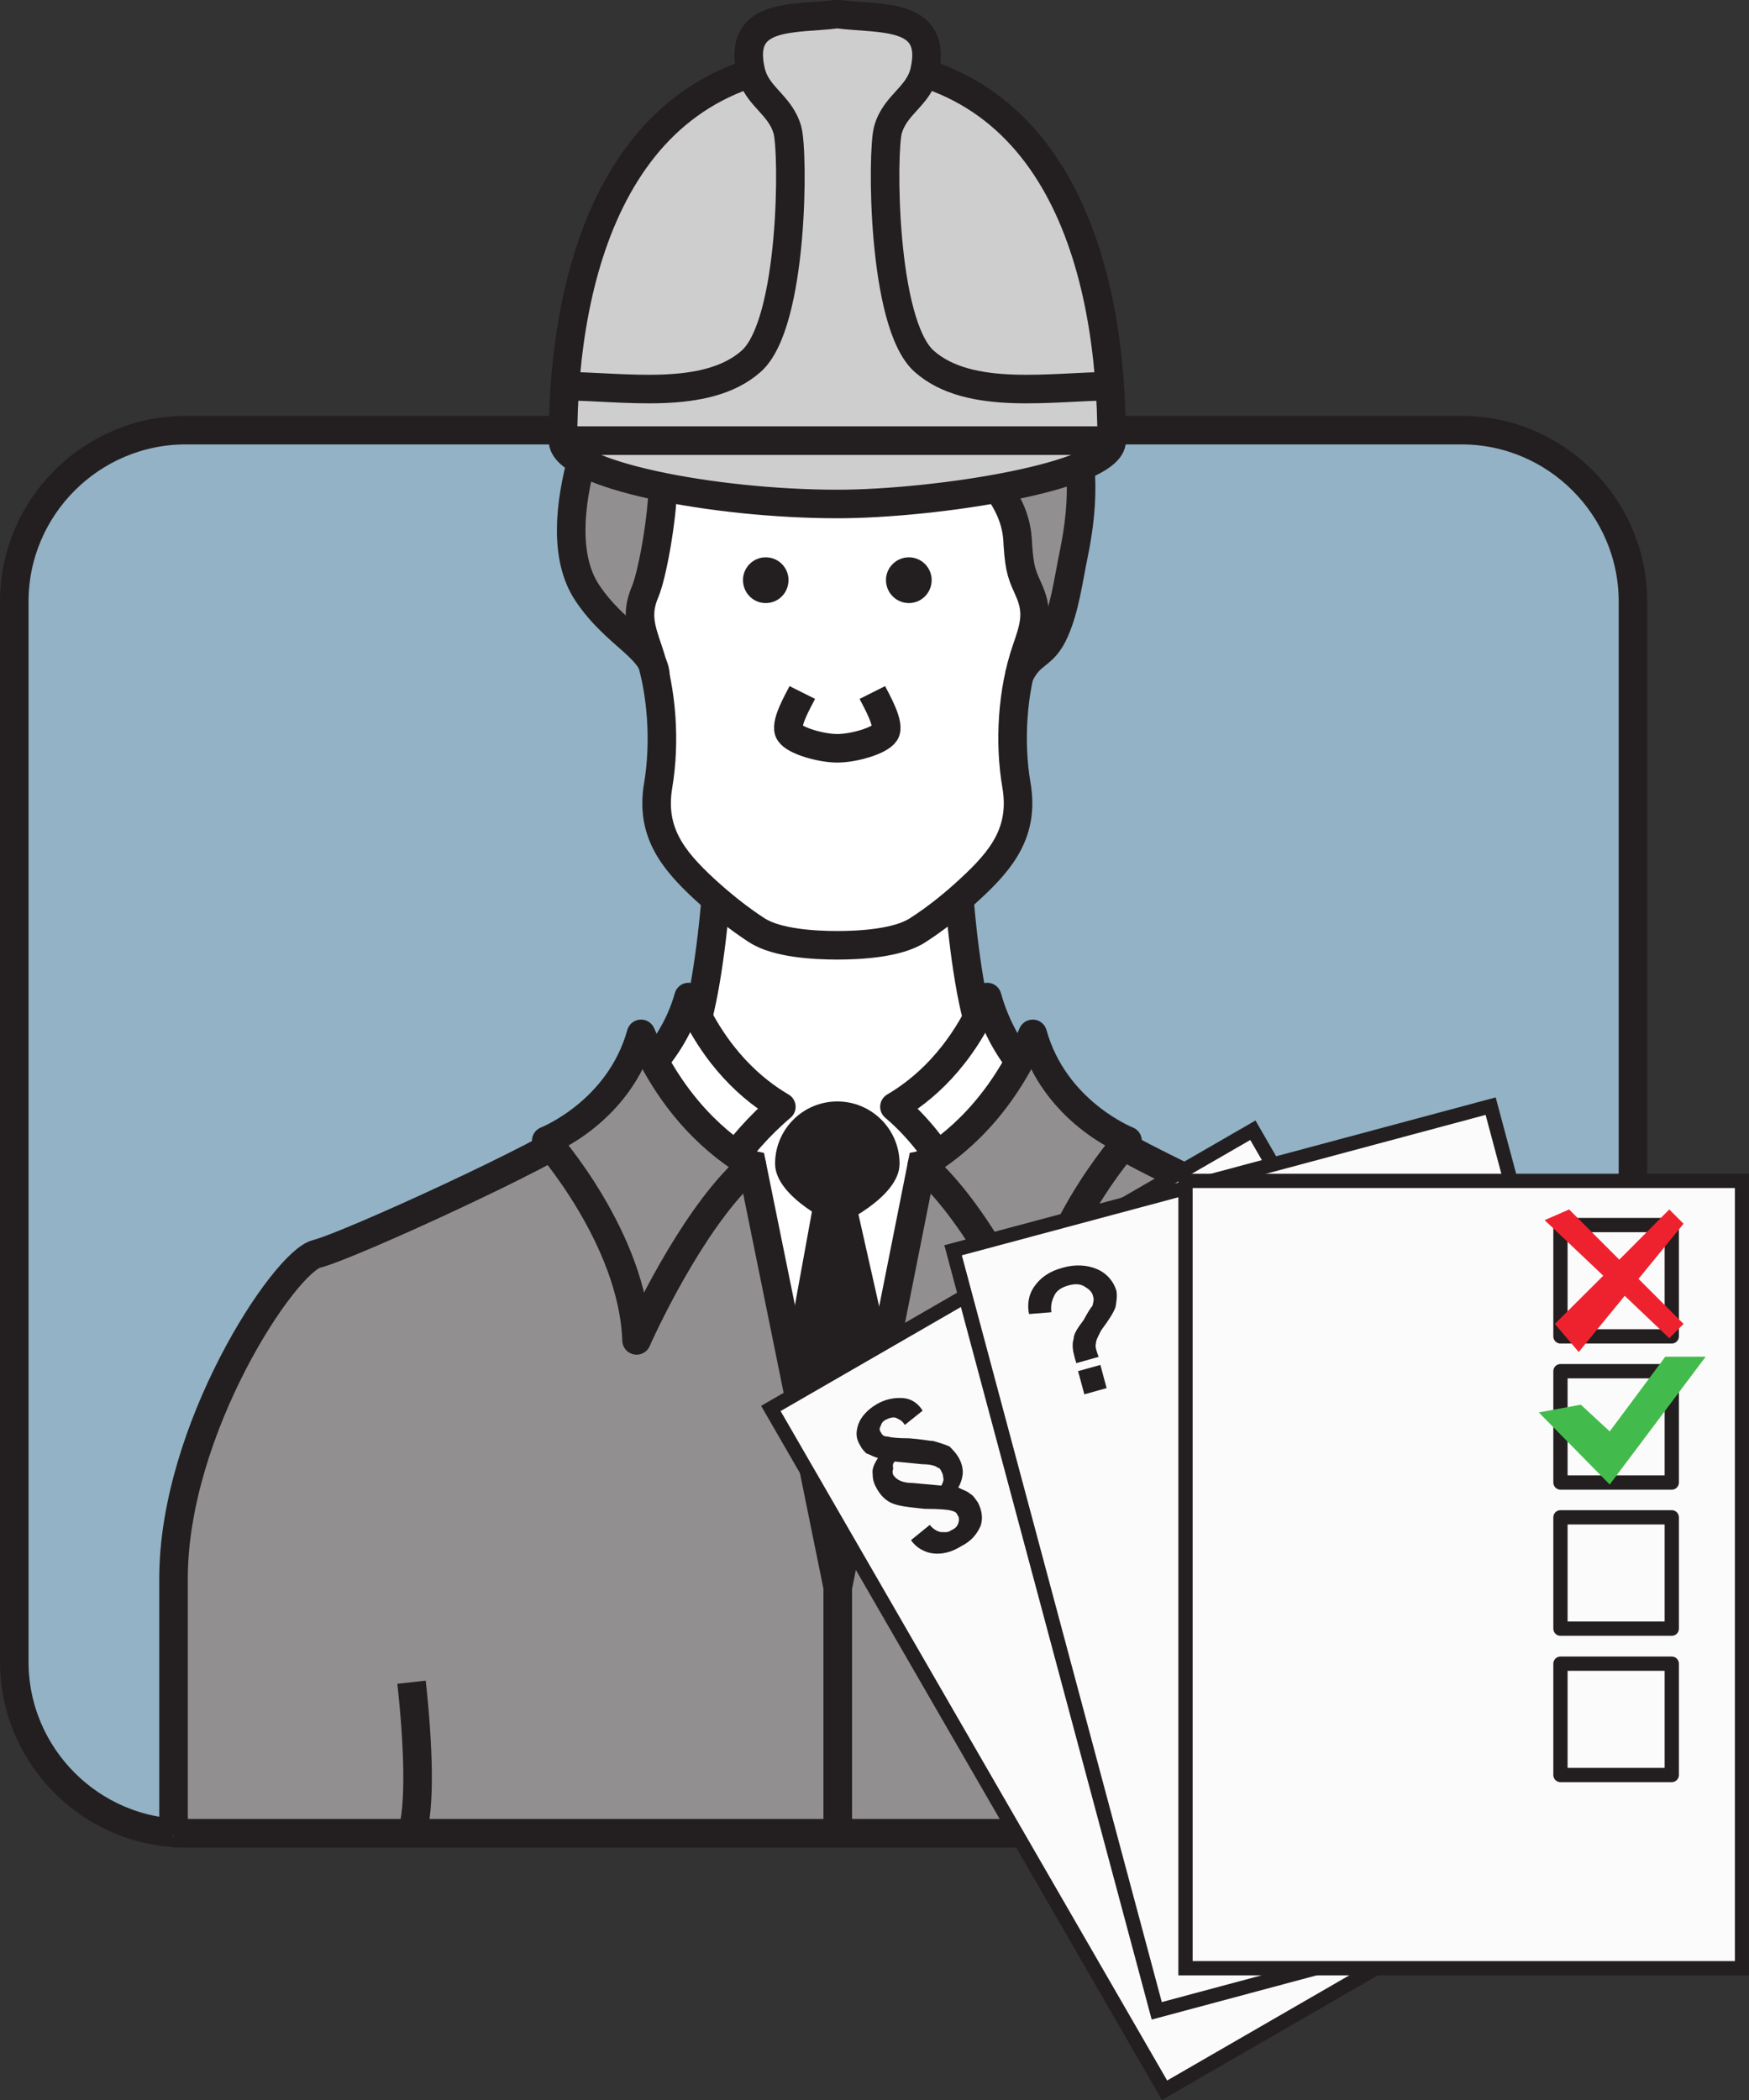 <?xml version="1.0" encoding="UTF-8"?>
<svg xmlns="http://www.w3.org/2000/svg" xmlns:xlink="http://www.w3.org/1999/xlink" width="30.63" height="36.77" viewBox="0 0 30.63 36.77">
<rect x="0" y="0" width="30.63" height="36.77" fill="#333333" stroke="none"/>
<defs>
<g>
<g id="glyph-0-0">
<path d="M 0.078 -2.469 C -0.078 -2.484 -0.25 -2.453 -0.406 -2.359 C -0.562 -2.266 -0.672 -2.141 -0.719 -2.016 C -0.766 -1.875 -0.766 -1.766 -0.688 -1.641 C -0.656 -1.578 -0.625 -1.547 -0.578 -1.5 C -0.516 -1.484 -0.453 -1.438 -0.375 -1.422 C -0.438 -1.328 -0.484 -1.234 -0.469 -1.141 C -0.469 -1.031 -0.438 -0.953 -0.391 -0.875 C -0.328 -0.766 -0.25 -0.688 -0.156 -0.641 C -0.031 -0.578 0.156 -0.562 0.438 -0.531 C 0.703 -0.531 0.859 -0.516 0.906 -0.5 C 0.969 -0.484 1 -0.469 1.016 -0.422 C 1.047 -0.391 1.047 -0.328 1.031 -0.281 C 1.016 -0.234 0.984 -0.188 0.906 -0.156 C 0.844 -0.109 0.797 -0.125 0.719 -0.125 C 0.656 -0.141 0.594 -0.172 0.531 -0.25 L 0.203 0.016 C 0.281 0.141 0.438 0.234 0.594 0.25 C 0.734 0.266 0.906 0.234 1.078 0.125 C 1.266 0.031 1.359 -0.094 1.422 -0.234 C 1.469 -0.375 1.438 -0.516 1.375 -0.641 C 1.328 -0.703 1.297 -0.766 1.234 -0.797 C 1.188 -0.844 1.109 -0.859 1.031 -0.906 C 1.078 -0.984 1.109 -1.094 1.109 -1.172 C 1.109 -1.266 1.078 -1.359 1.031 -1.438 C 0.984 -1.516 0.922 -1.578 0.875 -1.625 C 0.797 -1.656 0.703 -1.688 0.594 -1.719 C 0.531 -1.719 0.391 -1.75 0.172 -1.766 C -0.031 -1.766 -0.156 -1.781 -0.203 -1.797 C -0.266 -1.797 -0.297 -1.812 -0.328 -1.875 C -0.344 -1.891 -0.359 -1.938 -0.328 -1.984 C -0.312 -2.031 -0.297 -2.062 -0.234 -2.094 C -0.172 -2.125 -0.109 -2.141 -0.062 -2.125 C 0 -2.094 0.047 -2.078 0.094 -2 L 0.406 -2.25 C 0.328 -2.375 0.219 -2.453 0.078 -2.469 Z M 0.234 -0.984 C 0.062 -0.984 -0.047 -1.031 -0.109 -1.125 C -0.125 -1.172 -0.125 -1.188 -0.109 -1.234 C -0.125 -1.297 -0.109 -1.344 -0.078 -1.359 L 0.406 -1.312 C 0.547 -1.312 0.641 -1.281 0.672 -1.25 C 0.703 -1.25 0.719 -1.219 0.734 -1.188 C 0.75 -1.156 0.766 -1.125 0.766 -1.078 C 0.781 -1.047 0.766 -1 0.734 -0.938 Z M 0.234 -0.984 "/>
</g>
<g id="glyph-1-0">
<path d="M 0.922 -1.078 C 0.922 -1.141 0.969 -1.219 1.016 -1.312 C 1.156 -1.5 1.234 -1.625 1.266 -1.719 C 1.281 -1.812 1.297 -1.906 1.281 -2 C 1.234 -2.156 1.125 -2.297 0.953 -2.375 C 0.781 -2.453 0.562 -2.469 0.344 -2.406 C 0.109 -2.344 -0.047 -2.234 -0.156 -2.078 C -0.266 -1.922 -0.281 -1.75 -0.25 -1.594 L 0.141 -1.625 C 0.125 -1.766 0.156 -1.844 0.203 -1.938 C 0.25 -2.016 0.328 -2.062 0.438 -2.094 C 0.547 -2.125 0.641 -2.125 0.719 -2.078 C 0.797 -2.031 0.859 -1.984 0.875 -1.891 C 0.891 -1.844 0.875 -1.797 0.859 -1.734 C 0.828 -1.703 0.781 -1.625 0.703 -1.484 C 0.609 -1.359 0.531 -1.25 0.531 -1.156 C 0.5 -1.062 0.516 -0.953 0.547 -0.844 C 0.547 -0.828 0.562 -0.797 0.578 -0.734 L 0.969 -0.844 C 0.922 -0.969 0.906 -1.031 0.922 -1.078 Z M 1.109 -0.297 L 1 -0.703 L 0.609 -0.594 L 0.719 -0.188 Z M 1.109 -0.297 "/>
</g>
</g>
<clipPath id="clip-0">
<path clip-rule="nonzero" d="M 6 12 L 22 12 L 22 36.77 L 6 36.77 Z M 6 12 "/>
</clipPath>
<clipPath id="clip-1">
<path clip-rule="nonzero" d="M 7 12 L 23 12 L 23 36.77 L 7 36.77 Z M 7 12 "/>
</clipPath>
<clipPath id="clip-2">
<path clip-rule="nonzero" d="M 0 12 L 22 12 L 22 36.77 L 0 36.77 Z M 0 12 "/>
</clipPath>
<clipPath id="clip-3">
<path clip-rule="nonzero" d="M 7 12 L 30.629 12 L 30.629 36.77 L 7 36.77 Z M 7 12 "/>
</clipPath>
<clipPath id="clip-4">
<path clip-rule="nonzero" d="M 0 22 L 15 22 L 15 36.77 L 0 36.77 Z M 0 22 "/>
</clipPath>
<clipPath id="clip-5">
<path clip-rule="nonzero" d="M 14 22 L 30 22 L 30 36.77 L 14 36.77 Z M 14 22 "/>
</clipPath>
<clipPath id="clip-6">
<path clip-rule="nonzero" d="M 13 19 L 29 19 L 29 36.77 L 13 36.77 Z M 13 19 "/>
</clipPath>
<clipPath id="clip-7">
<path clip-rule="nonzero" d="M 12 18 L 30.629 18 L 30.629 36.77 L 12 36.77 Z M 12 18 "/>
</clipPath>
<clipPath id="clip-8">
<path clip-rule="nonzero" d="M 15 17 L 30.629 17 L 30.629 36.77 L 15 36.77 Z M 15 17 "/>
</clipPath>
<clipPath id="clip-9">
<path clip-rule="nonzero" d="M 20 20 L 30.629 20 L 30.629 35 L 20 35 Z M 20 20 "/>
</clipPath>
</defs>
<path fill-rule="nonzero" fill="rgb(57.61%, 69.806%, 77.045%)" fill-opacity="1" d="M 25.598 32.098 L 3.25 32.098 C 1.602 32.098 0.25 30.75 0.25 29.098 L 0.25 10.531 C 0.25 8.879 1.602 7.531 3.25 7.531 L 25.598 7.531 C 27.246 7.531 28.598 8.879 28.598 10.531 L 28.598 29.098 C 28.598 30.75 27.246 32.098 25.598 32.098 "/>
<path fill="none" stroke-width="5" stroke-linecap="butt" stroke-linejoin="round" stroke="rgb(13.73%, 12.16%, 12.549%)" stroke-opacity="1" stroke-miterlimit="10" d="M 255.977 46.723 L 32.5 46.723 C 16.016 46.723 2.5 60.2 2.5 76.723 L 2.5 262.387 C 2.5 278.911 16.016 292.387 32.5 292.387 L 255.977 292.387 C 272.461 292.387 285.977 278.911 285.977 262.387 L 285.977 76.723 C 285.977 60.2 272.461 46.723 255.977 46.723 Z M 255.977 46.723 " transform="matrix(0.1, 0, 0, -0.1, 0, 36.77)"/>
<g clip-path="url(#clip-0)">
<path fill="none" stroke-width="5" stroke-linecap="butt" stroke-linejoin="miter" stroke="rgb(13.73%, 12.16%, 12.549%)" stroke-opacity="1" stroke-miterlimit="10" d="M 136.836 173.911 L 146.719 166.684 L 146.719 73.169 " transform="matrix(0.1, 0, 0, -0.1, 0, 36.77)"/>
</g>
<g clip-path="url(#clip-1)">
<path fill="none" stroke-width="5" stroke-linecap="butt" stroke-linejoin="miter" stroke="rgb(13.73%, 12.16%, 12.549%)" stroke-opacity="1" stroke-miterlimit="10" d="M 156.641 173.911 L 146.719 166.684 L 146.719 73.169 " transform="matrix(0.1, 0, 0, -0.1, 0, 36.77)"/>
</g>
<path fill-rule="nonzero" fill="rgb(100%, 100%, 100%)" fill-opacity="1" d="M 23.789 21.988 C 23.227 21.848 19.609 20.184 19.223 19.828 L 17.309 18.43 C 17.062 18.008 16.887 16.91 16.793 15.812 L 16.734 15.812 C 16.816 15.742 16.898 15.676 16.98 15.602 C 17.551 15.074 17.926 14.586 17.789 13.781 C 17.66 13.035 17.719 12.133 17.965 11.418 C 18.094 11.039 18.184 10.785 18.02 10.398 C 17.895 10.105 17.844 10.035 17.816 9.559 C 17.801 9.113 17.625 8.801 17.359 8.441 C 17.098 8.082 16.578 7.469 16.25 7.168 C 16.219 7.586 16.227 8.133 16.059 8.523 C 15.777 8.109 14.895 7.145 14.668 6.898 C 14.871 7.512 14.785 8.012 14.719 8.512 C 14.297 7.664 13.633 6.941 12.82 6.457 C 12.785 6.434 12.746 6.414 12.703 6.41 C 12.66 6.41 12.617 6.434 12.582 6.457 C 12.438 6.562 12.359 6.734 12.285 6.895 C 12.113 7.273 11.941 7.652 11.77 8.031 C 11.695 8.195 11.602 8.359 11.598 8.543 C 11.59 9.133 11.41 10.105 11.285 10.398 C 11.121 10.785 11.215 11.039 11.344 11.418 C 11.586 12.133 11.645 13.035 11.516 13.781 C 11.379 14.586 11.754 15.074 12.324 15.602 C 12.406 15.676 12.488 15.742 12.57 15.812 L 12.52 15.812 C 12.426 16.91 12.246 18.008 12 18.43 L 10.102 19.828 C 9.715 20.184 6.102 21.848 5.535 21.988 C 4.969 22.129 3.027 25.062 3.027 27.676 C 3.027 30.289 3.027 32.16 3.027 32.16 L 26.297 32.16 C 26.297 32.16 26.297 30.289 26.297 27.676 C 26.297 25.062 24.355 22.129 23.789 21.988 "/>
<path fill="none" stroke-width="5" stroke-linecap="butt" stroke-linejoin="miter" stroke="rgb(13.73%, 12.16%, 12.549%)" stroke-opacity="1" stroke-miterlimit="10" d="M 125.312 209.927 C 124.336 198.95 122.578 187.973 120.117 183.755 " transform="matrix(0.1, 0, 0, -0.1, 0, 36.77)"/>
<path fill="none" stroke-width="5" stroke-linecap="butt" stroke-linejoin="miter" stroke="rgb(13.73%, 12.16%, 12.549%)" stroke-opacity="1" stroke-miterlimit="10" d="M 168.047 209.927 C 168.984 198.95 170.742 187.973 173.242 183.755 " transform="matrix(0.1, 0, 0, -0.1, 0, 36.77)"/>
<path fill-rule="nonzero" fill="rgb(56.865%, 56.079%, 56.274%)" fill-opacity="1" d="M 14.672 31.98 L 14.672 27.797 L 13.168 20.398 L 10.113 19.793 C 9.727 20.148 6.113 21.812 5.547 21.953 C 4.98 22.094 3.039 25.023 3.039 27.637 C 3.039 30.25 3.039 32.121 3.039 32.121 "/>
<g clip-path="url(#clip-2)">
<path fill="none" stroke-width="5" stroke-linecap="butt" stroke-linejoin="miter" stroke="rgb(13.73%, 12.16%, 12.549%)" stroke-opacity="1" stroke-miterlimit="10" d="M 146.719 47.895 L 146.719 89.731 L 131.68 163.716 L 101.133 169.77 C 97.266 166.216 61.133 149.575 55.469 148.169 C 49.805 146.762 30.391 117.466 30.391 91.333 C 30.391 65.2 30.391 46.489 30.391 46.489 " transform="matrix(0.1, 0, 0, -0.1, 0, 36.77)"/>
</g>
<path fill-rule="nonzero" fill="rgb(56.865%, 56.079%, 56.274%)" fill-opacity="1" d="M 14.266 5.562 C 15.59 3.988 17.949 5.328 18.605 6.91 C 19 7.855 19.004 8.742 18.801 9.719 C 18.711 10.152 18.652 10.633 18.473 11.043 C 18.266 11.52 18.051 11.387 17.84 11.859 C 17.875 11.695 17.922 11.535 17.973 11.383 C 18.102 11.004 18.195 10.746 18.031 10.363 C 17.902 10.07 17.855 10 17.824 9.523 C 17.812 9.078 17.637 8.762 17.371 8.406 C 17.109 8.047 16.59 7.434 16.262 7.133 C 16.23 7.551 16.234 8.098 16.074 8.484 C 15.789 8.07 14.906 7.109 14.676 6.863 C 14.883 7.473 14.797 7.973 14.73 8.477 C 14.309 7.629 13.645 6.906 12.832 6.418 C 12.797 6.398 12.758 6.375 12.715 6.375 C 12.672 6.375 12.629 6.395 12.594 6.422 C 12.449 6.527 12.367 6.695 12.297 6.859 C 12.125 7.238 11.953 7.617 11.781 7.996 C 11.707 8.16 11.609 8.324 11.609 8.504 C 11.598 9.098 11.422 10.07 11.297 10.363 C 11.133 10.746 11.223 11.004 11.352 11.383 C 11.406 11.531 11.445 11.691 11.48 11.859 C 11.48 11.348 10.789 11.141 10.281 10.375 C 9.488 9.176 10.582 6.684 11.203 5.75 C 11.82 4.812 13.621 4.133 14.805 5.102 "/>
<path fill-rule="nonzero" fill="rgb(100%, 100%, 100%)" fill-opacity="1" d="M 12.059 17.457 C 11.738 18.605 10.75 19.238 10.75 19.238 C 10.75 19.238 12.109 19.879 12.16 21.379 C 12.363 20.926 12.914 20.027 13.684 19.379 C 13.191 19.09 12.527 18.535 12.059 17.457 "/>
<path fill="none" stroke-width="5" stroke-linecap="butt" stroke-linejoin="round" stroke="rgb(13.73%, 12.16%, 12.549%)" stroke-opacity="1" stroke-miterlimit="10" d="M 120.586 193.13 C 117.383 181.645 107.5 175.317 107.5 175.317 C 107.5 175.317 121.094 168.911 121.602 153.911 C 123.633 158.442 129.141 167.427 136.836 173.911 C 131.914 176.802 125.273 182.348 120.586 193.13 Z M 120.586 193.13 " transform="matrix(0.1, 0, 0, -0.1, 0, 36.77)"/>
<path fill-rule="nonzero" fill="rgb(100%, 100%, 100%)" fill-opacity="1" d="M 17.289 17.457 C 17.609 18.605 18.375 19.098 18.375 19.098 C 18.375 19.098 17.172 19.961 17.121 21.461 C 16.918 21.008 16.434 20.027 15.664 19.379 C 16.156 19.09 16.82 18.535 17.289 17.457 "/>
<path fill="none" stroke-width="5" stroke-linecap="butt" stroke-linejoin="round" stroke="rgb(13.73%, 12.16%, 12.549%)" stroke-opacity="1" stroke-miterlimit="10" d="M 172.891 193.13 C 176.094 181.645 183.75 176.723 183.75 176.723 C 183.75 176.723 171.719 168.091 171.211 153.091 C 169.18 157.622 164.336 167.427 156.641 173.911 C 161.562 176.802 168.203 182.348 172.891 193.13 Z M 172.891 193.13 " transform="matrix(0.1, 0, 0, -0.1, 0, 36.77)"/>
<path fill="none" stroke-width="5" stroke-linecap="butt" stroke-linejoin="miter" stroke="rgb(13.73%, 12.16%, 12.549%)" stroke-opacity="1" stroke-miterlimit="10" d="M 114.805 249.106 C 114.805 254.223 107.891 256.294 102.812 263.95 C 94.883 275.942 105.82 300.864 112.031 310.2 C 118.203 319.575 136.211 326.372 148.047 316.684 " transform="matrix(0.1, 0, 0, -0.1, 0, 36.77)"/>
<path fill-rule="nonzero" fill="rgb(56.865%, 56.079%, 56.274%)" fill-opacity="1" d="M 11.227 18.102 C 10.844 19.473 9.566 19.973 9.566 19.973 C 9.566 19.973 11.086 21.676 11.148 23.469 C 11.391 22.926 12.25 21.176 13.168 20.398 C 12.582 20.051 11.785 19.387 11.227 18.102 "/>
<path fill="none" stroke-width="5" stroke-linecap="butt" stroke-linejoin="round" stroke="rgb(13.73%, 12.16%, 12.549%)" stroke-opacity="1" stroke-miterlimit="10" d="M 112.266 186.684 C 108.438 172.973 95.664 167.973 95.664 167.973 C 95.664 167.973 110.859 150.942 111.484 133.012 C 113.906 138.442 122.5 155.942 131.68 163.716 C 125.82 167.192 117.852 173.833 112.266 186.684 Z M 112.266 186.684 " transform="matrix(0.1, 0, 0, -0.1, 0, 36.77)"/>
<path fill="none" stroke-width="5" stroke-linecap="butt" stroke-linejoin="miter" stroke="rgb(13.73%, 12.16%, 12.549%)" stroke-opacity="1" stroke-miterlimit="10" d="M 142.656 312.075 C 155.898 327.817 179.492 314.419 186.055 298.598 C 190 289.145 190.039 280.278 188.008 270.512 C 187.109 266.177 186.523 261.372 184.727 257.27 C 182.656 252.505 180.469 253.833 178.359 249.106 " transform="matrix(0.1, 0, 0, -0.1, 0, 36.77)"/>
<path fill="none" stroke-width="5" stroke-linecap="butt" stroke-linejoin="round" stroke="rgb(13.73%, 12.16%, 12.549%)" stroke-opacity="1" stroke-miterlimit="10" d="M 178.242 272.466 C 178.555 267.7 179.023 266.997 180.312 264.067 C 181.953 260.2 181.016 257.661 179.727 253.872 C 177.266 246.723 176.719 237.7 178.008 230.239 C 179.375 222.192 175.625 217.309 169.883 212.036 C 167.07 209.419 164.023 206.958 160.742 204.848 C 157.227 202.544 150.586 202.192 146.641 202.192 C 142.656 202.192 136.016 202.544 132.5 204.848 C 129.258 206.958 126.211 209.419 123.359 212.036 C 117.656 217.309 113.906 222.192 115.273 230.239 C 116.523 237.7 115.977 246.723 113.516 253.872 C 112.227 257.661 111.328 260.2 112.969 264.067 C 114.219 266.997 115.977 276.723 116.094 282.661 C 116.094 284.458 117.07 286.098 117.812 287.739 C 119.531 291.528 121.25 295.317 122.969 299.106 C 123.672 300.747 124.492 302.427 125.938 303.481 C 126.289 303.755 126.719 303.95 127.148 303.95 C 127.578 303.95 127.969 303.716 128.32 303.52 C 136.445 298.637 143.086 291.411 147.305 282.934 C 147.969 287.973 148.828 292.973 146.758 299.067 C 149.062 296.606 157.891 286.997 160.742 282.817 C 162.344 286.723 162.305 292.192 162.617 296.372 C 165.898 293.364 171.094 287.231 173.711 283.637 C 176.367 280.044 178.125 276.919 178.242 272.466 Z M 178.242 272.466 " transform="matrix(0.1, 0, 0, -0.1, 0, 36.77)"/>
<path fill-rule="nonzero" fill="rgb(13.73%, 12.16%, 12.549%)" fill-opacity="1" d="M 13.809 10.156 C 13.809 10.379 13.633 10.559 13.41 10.559 C 13.188 10.559 13.012 10.379 13.012 10.156 C 13.012 9.938 13.188 9.758 13.41 9.758 C 13.633 9.758 13.809 9.938 13.809 10.156 "/>
<path fill-rule="nonzero" fill="rgb(13.73%, 12.16%, 12.549%)" fill-opacity="1" d="M 16.316 10.156 C 16.316 10.379 16.137 10.559 15.918 10.559 C 15.695 10.559 15.516 10.379 15.516 10.156 C 15.516 9.938 15.695 9.758 15.918 9.758 C 16.137 9.758 16.316 9.938 16.316 10.156 "/>
<path fill-rule="nonzero" fill="rgb(56.865%, 56.079%, 56.274%)" fill-opacity="1" d="M 14.672 31.98 L 14.672 27.797 L 16.145 20.398 L 19.234 19.793 C 19.621 20.148 23.238 21.812 23.801 21.953 C 24.367 22.094 26.309 25.023 26.309 27.637 C 26.309 30.25 26.309 32.121 26.309 32.121 "/>
<g clip-path="url(#clip-3)">
<path fill="none" stroke-width="5" stroke-linecap="butt" stroke-linejoin="miter" stroke="rgb(13.73%, 12.16%, 12.549%)" stroke-opacity="1" stroke-miterlimit="10" d="M 146.719 47.895 L 146.719 89.731 L 161.445 163.716 L 192.344 169.77 C 196.211 166.216 232.383 149.575 238.008 148.169 C 243.672 146.762 263.086 117.466 263.086 91.333 C 263.086 65.2 263.086 46.489 263.086 46.489 " transform="matrix(0.1, 0, 0, -0.1, 0, 36.77)"/>
</g>
<path fill="none" stroke-width="5" stroke-linecap="butt" stroke-linejoin="miter" stroke="rgb(13.73%, 12.16%, 12.549%)" stroke-opacity="1" stroke-miterlimit="10" d="M 152.773 246.45 C 153.477 245.044 155.938 240.825 155 239.419 C 154.062 237.973 149.453 236.684 146.641 236.684 C 143.828 236.684 139.219 237.973 138.281 239.419 C 137.305 240.825 139.805 245.044 140.508 246.45 " transform="matrix(0.1, 0, 0, -0.1, 0, 36.77)"/>
<g clip-path="url(#clip-4)">
<path fill="none" stroke-width="5" stroke-linecap="butt" stroke-linejoin="miter" stroke="rgb(13.73%, 12.16%, 12.549%)" stroke-opacity="1" stroke-miterlimit="10" d="M 72.07 73.169 C 73.281 62.192 73.672 51.098 72.07 46.489 " transform="matrix(0.1, 0, 0, -0.1, 0, 36.77)"/>
</g>
<path fill-rule="nonzero" fill="rgb(56.865%, 56.079%, 56.274%)" fill-opacity="1" d="M 18.086 18.102 C 18.469 19.473 19.746 19.973 19.746 19.973 C 19.746 19.973 18.227 21.676 18.164 23.469 C 17.922 22.926 17.062 21.176 16.145 20.398 C 16.73 20.051 17.527 19.387 18.086 18.102 "/>
<path fill="none" stroke-width="5" stroke-linecap="butt" stroke-linejoin="round" stroke="rgb(13.73%, 12.16%, 12.549%)" stroke-opacity="1" stroke-miterlimit="10" d="M 180.859 186.684 C 184.688 172.973 197.461 167.973 197.461 167.973 C 197.461 167.973 182.266 150.942 181.641 133.012 C 179.219 138.442 170.625 155.942 161.445 163.716 C 167.305 167.192 175.273 173.833 180.859 186.684 Z M 180.859 186.684 " transform="matrix(0.1, 0, 0, -0.1, 0, 36.77)"/>
<g clip-path="url(#clip-5)">
<path fill="none" stroke-width="5" stroke-linecap="butt" stroke-linejoin="miter" stroke="rgb(13.73%, 12.16%, 12.549%)" stroke-opacity="1" stroke-miterlimit="10" d="M 221.406 73.169 C 220.195 62.192 219.805 51.098 221.406 46.489 " transform="matrix(0.1, 0, 0, -0.1, 0, 36.77)"/>
</g>
<path fill-rule="nonzero" fill="rgb(81.023%, 80.676%, 80.763%)" fill-opacity="1" d="M 9.859 7.715 C 9.859 8.309 12.48 8.824 14.668 8.824 C 16.371 8.824 19.469 8.348 19.469 7.715 L 9.859 7.715 "/>
<path fill="none" stroke-width="5" stroke-linecap="butt" stroke-linejoin="round" stroke="rgb(13.73%, 12.16%, 12.549%)" stroke-opacity="1" stroke-miterlimit="10" d="M 98.594 290.552 C 98.594 284.614 124.805 279.458 146.68 279.458 C 163.711 279.458 194.688 284.223 194.688 290.552 Z M 98.594 290.552 " transform="matrix(0.1, 0, 0, -0.1, 0, 36.77)"/>
<path fill-rule="nonzero" fill="rgb(81.023%, 80.676%, 80.763%)" fill-opacity="1" d="M 9.859 7.715 C 9.859 4.738 10.812 1.059 14.664 1.059 C 18.555 1.059 19.469 4.738 19.469 7.715 L 9.859 7.715 "/>
<path fill="none" stroke-width="5" stroke-linecap="butt" stroke-linejoin="round" stroke="rgb(13.73%, 12.16%, 12.549%)" stroke-opacity="1" stroke-miterlimit="10" d="M 98.594 290.552 C 98.594 320.317 108.125 357.114 146.641 357.114 C 185.547 357.114 194.688 320.317 194.688 290.552 Z M 98.594 290.552 " transform="matrix(0.1, 0, 0, -0.1, 0, 36.77)"/>
<path fill-rule="nonzero" fill="rgb(81.023%, 80.676%, 80.763%)" fill-opacity="1" stroke-width="5" stroke-linecap="butt" stroke-linejoin="round" stroke="rgb(13.73%, 12.16%, 12.549%)" stroke-opacity="1" stroke-miterlimit="10" d="M 194.688 300.083 C 184.492 300.083 169.766 297.387 161.836 304.458 C 154.414 311.098 154.453 341.216 155.508 344.966 C 156.758 349.458 160.898 350.786 161.914 355.239 C 164.297 365.708 153.984 364.262 146.641 365.239 C 139.258 364.262 129.062 365.708 131.484 355.239 C 132.5 350.786 136.602 349.458 137.891 344.966 C 138.984 341.216 139.023 311.098 131.562 304.458 C 123.594 297.387 108.906 300.083 98.711 300.083 " transform="matrix(0.1, 0, 0, -0.1, 0, 36.77)"/>
<path fill-rule="nonzero" fill="rgb(13.73%, 12.16%, 12.549%)" fill-opacity="1" d="M 15.754 20.375 C 15.754 20.977 14.664 21.461 14.664 21.461 C 14.664 21.461 13.574 20.977 13.574 20.375 C 13.574 19.773 14.062 19.285 14.664 19.285 C 15.266 19.285 15.754 19.773 15.754 20.375 "/>
<path fill-rule="nonzero" fill="rgb(13.73%, 12.16%, 12.549%)" fill-opacity="1" d="M 14.266 20.957 L 13.809 23.469 L 14.672 27.797 L 15.531 23.469 L 14.965 20.957 "/>
<path fill="none" stroke-width="5" stroke-linecap="butt" stroke-linejoin="round" stroke="rgb(13.73%, 12.16%, 12.549%)" stroke-opacity="1" stroke-miterlimit="10" d="M 30.273 46.723 L 262.969 46.723 " transform="matrix(0.1, 0, 0, -0.1, 0, 36.77)"/>
<g clip-path="url(#clip-6)">
<path fill-rule="nonzero" fill="rgb(98.276%, 98.245%, 98.253%)" fill-opacity="1" d="M 28.832 31.727 L 20.395 36.598 L 13.5 24.66 L 21.941 19.789 L 28.832 31.727 "/>
</g>
<g clip-path="url(#clip-7)">
<path fill="none" stroke-width="2.5" stroke-linecap="butt" stroke-linejoin="miter" stroke="rgb(13.73%, 12.16%, 12.549%)" stroke-opacity="1" stroke-miterlimit="4" d="M 288.32 50.434 L 203.945 1.723 L 135 121.098 L 219.414 169.809 Z M 288.32 50.434 " transform="matrix(0.1, 0, 0, -0.1, 0, 36.77)"/>
</g>
<g fill="rgb(13.73%, 12.16%, 12.549%)" fill-opacity="1">
<use xlink:href="#glyph-0-0" x="15.752" y="26.949"/>
</g>
<path fill-rule="nonzero" fill="rgb(98.276%, 98.245%, 98.253%)" fill-opacity="1" d="M 29.672 32.684 L 20.258 35.207 L 16.691 21.891 L 26.105 19.367 L 29.672 32.684 "/>
<g clip-path="url(#clip-8)">
<path fill="none" stroke-width="2.5" stroke-linecap="butt" stroke-linejoin="miter" stroke="rgb(13.73%, 12.16%, 12.549%)" stroke-opacity="1" stroke-miterlimit="4" d="M 296.719 40.864 L 202.578 15.63 L 166.914 148.794 L 261.055 174.028 Z M 296.719 40.864 " transform="matrix(0.1, 0, 0, -0.1, 0, 36.77)"/>
</g>
<g fill="rgb(13.73%, 12.16%, 12.549%)" fill-opacity="1">
<use xlink:href="#glyph-1-0" x="18.271" y="24.601"/>
</g>
<g clip-path="url(#clip-9)">
<path fill-rule="nonzero" fill="rgb(98.276%, 98.245%, 98.253%)" fill-opacity="1" d="M 30.508 34.461 L 20.762 34.461 L 20.762 20.676 L 30.508 20.676 L 30.508 34.461 "/>
<path fill="none" stroke-width="2.5" stroke-linecap="butt" stroke-linejoin="miter" stroke="rgb(13.73%, 12.16%, 12.549%)" stroke-opacity="1" stroke-miterlimit="4" d="M 305.078 23.091 L 207.617 23.091 L 207.617 160.942 L 305.078 160.942 Z M 305.078 23.091 " transform="matrix(0.1, 0, 0, -0.1, 0, 36.77)"/>
</g>
<path fill="none" stroke-width="2.5" stroke-linecap="butt" stroke-linejoin="round" stroke="rgb(13.73%, 12.16%, 12.549%)" stroke-opacity="1" stroke-miterlimit="10" d="M 292.773 133.716 L 273.281 133.716 L 273.281 153.208 L 292.773 153.208 Z M 292.773 133.716 " transform="matrix(0.1, 0, 0, -0.1, 0, 36.77)"/>
<path fill="none" stroke-width="2.5" stroke-linecap="butt" stroke-linejoin="round" stroke="rgb(13.73%, 12.16%, 12.549%)" stroke-opacity="1" stroke-miterlimit="10" d="M 292.773 108.13 L 273.281 108.13 L 273.281 127.622 L 292.773 127.622 Z M 292.773 108.13 " transform="matrix(0.1, 0, 0, -0.1, 0, 36.77)"/>
<path fill="none" stroke-width="2.5" stroke-linecap="butt" stroke-linejoin="round" stroke="rgb(13.73%, 12.16%, 12.549%)" stroke-opacity="1" stroke-miterlimit="10" d="M 292.773 82.544 L 273.281 82.544 L 273.281 102.036 L 292.773 102.036 Z M 292.773 82.544 " transform="matrix(0.1, 0, 0, -0.1, 0, 36.77)"/>
<path fill="none" stroke-width="2.5" stroke-linecap="butt" stroke-linejoin="round" stroke="rgb(13.73%, 12.16%, 12.549%)" stroke-opacity="1" stroke-miterlimit="10" d="M 292.773 56.919 L 273.281 56.919 L 273.281 76.411 L 292.773 76.411 Z M 292.773 56.919 " transform="matrix(0.1, 0, 0, -0.1, 0, 36.77)"/>
<path fill-rule="nonzero" fill="rgb(93.202%, 13.461%, 18.251%)" fill-opacity="1" d="M 29.484 21.426 L 29.234 21.176 L 28.359 22.055 L 27.48 21.176 L 27.051 21.363 L 28.078 22.336 L 27.23 23.18 L 27.648 23.672 L 28.453 22.688 L 29.234 23.43 L 29.484 23.18 L 28.695 22.391 L 29.484 21.426 "/>
<path fill-rule="nonzero" fill="rgb(26.562%, 73.331%, 29.82%)" fill-opacity="1" d="M 29.871 23.754 L 29.164 23.754 L 28.191 25.062 L 27.684 24.594 L 26.949 24.73 L 28.191 25.992 L 29.871 23.754 "/>
</svg>
